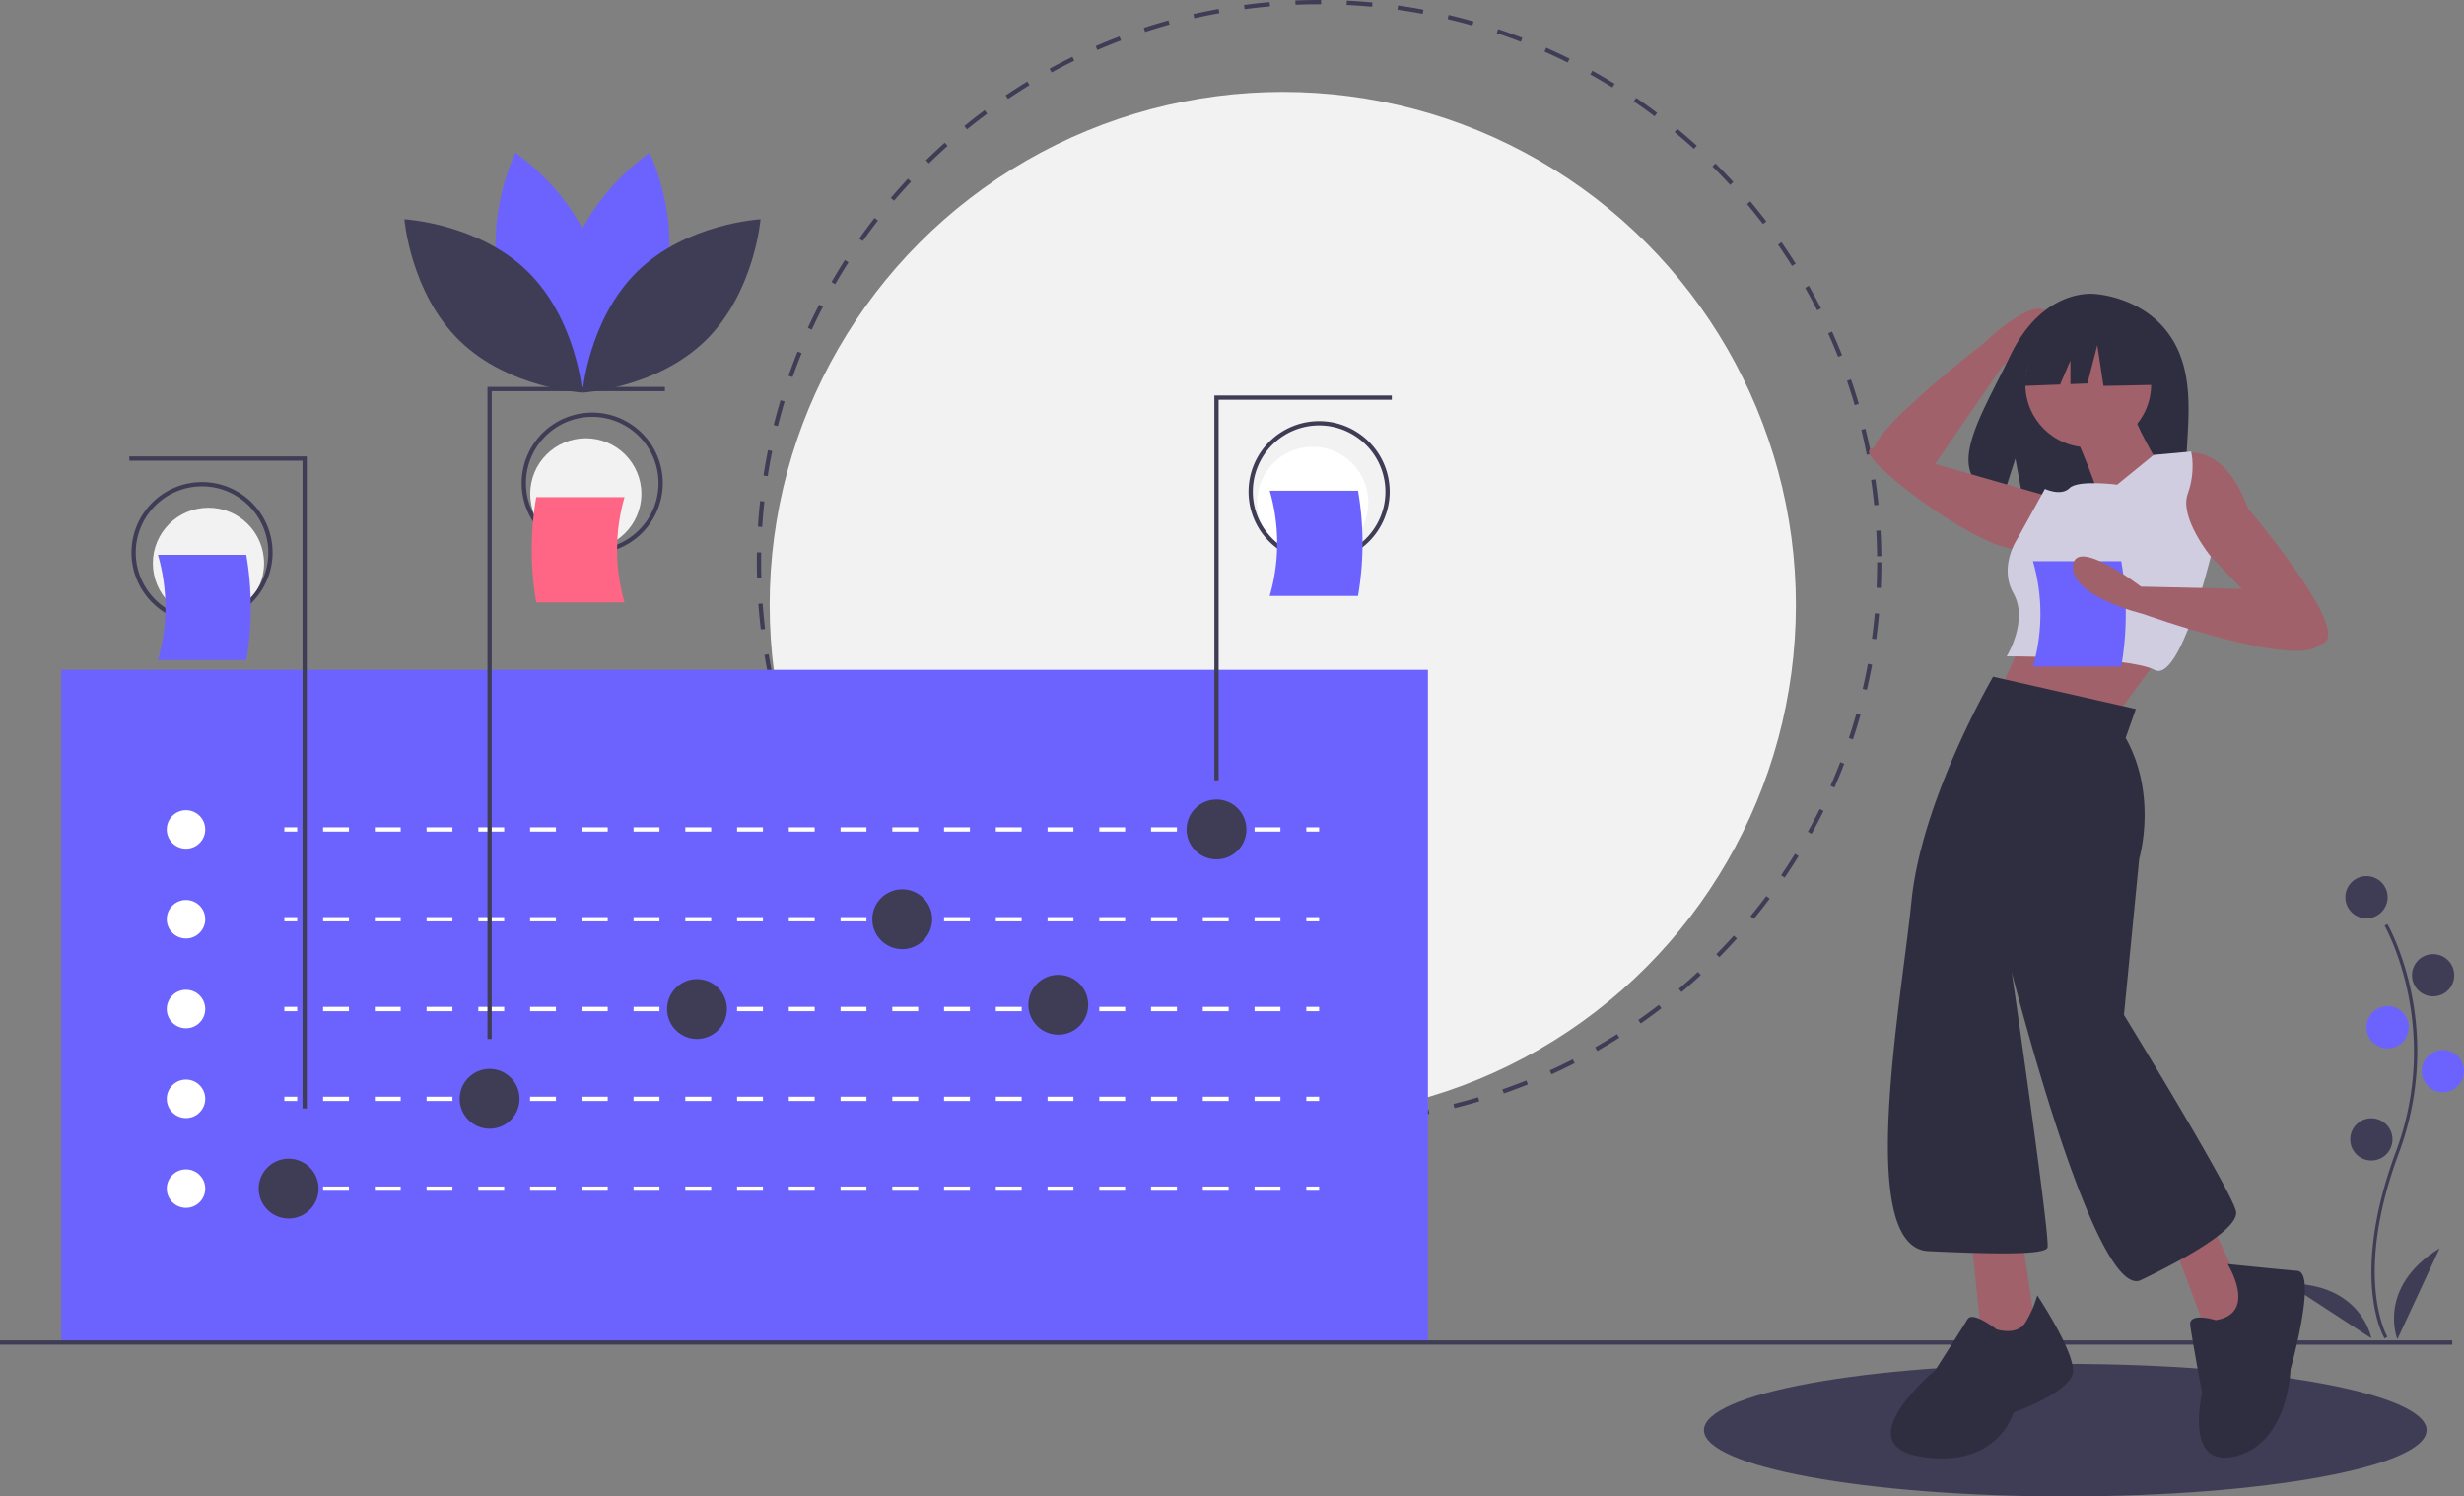 <svg data-name="Layer 1" xmlns="http://www.w3.org/2000/svg" width="1152.495" height="700"><rect width="100%" height="100%" fill="#808080" stroke="none"/><ellipse cx="966" cy="669" rx="169" ry="31" fill="#3f3d56"/><circle cx="600" cy="283" r="240" fill="#f2f2f2"/><path d="M617 526c-2.774 0-5.577-.044-8.328-.13l.062-1.998c3.95.123 7.982.157 11.95.103l.028 2Q618.859 526 617 526zm15.745-.464l-.117-1.996c3.956-.233 7.963-.561 11.91-.975l.208 1.989c-3.976.417-8.014.748-12 .982zm-36.096-.311c-3.989-.306-8.02-.706-11.982-1.193l.244-1.984c3.932.481 7.932.88 11.89 1.182zm60.04-2.2l-.3-1.976c3.93-.597 7.891-1.29 11.77-2.06l.389 1.961a265.177 265.177 0 01-11.86 2.075zm-83.936-.731a263.656 263.656 0 01-11.823-2.283l.424-1.955c3.875.841 7.822 1.603 11.733 2.265zm107.549-3.962l-.48-1.941a261.869 261.869 0 0011.532-3.134l.568 1.918a263.11 263.11 0 01-11.62 3.157zm-131.076-1.146a260.895 260.895 0 01-11.563-3.364l.603-1.906a258.77 258.77 0 0011.473 3.336zm154.158-5.702l-.656-1.888a260.518 260.518 0 0011.194-4.184l.742 1.858a262.164 262.164 0 01-11.28 4.214zm-177.146-1.566a260.897 260.897 0 01-11.227-4.426l.776-1.844a259.472 259.472 0 0011.142 4.393zm199.475-7.368l-.828-1.82a260.025 260.025 0 0010.742-5.184l.91 1.781a262.779 262.779 0 01-10.824 5.223zm-221.71-1.994a262.855 262.855 0 01-10.766-5.438l.942-1.763a261.984 261.984 0 0010.684 5.396zm243.108-8.945l-.99-1.736a263.482 263.482 0 0010.23-6.148l1.068 1.69a262.447 262.447 0 01-10.308 6.194zm-264.376-2.418a264.39 264.39 0 01-10.216-6.399l1.1-1.67a261.53 261.53 0 0010.139 6.35zm284.7-10.44l-1.145-1.638a263.933 263.933 0 009.63-7.06l1.22 1.586a263.934 263.934 0 01-9.705 7.113zm-304.826-2.815a265.582 265.582 0 01-9.585-7.302l1.248-1.563a263.434 263.434 0 009.512 7.245zm323.903-11.846l-1.29-1.53a264.597 264.597 0 008.954-7.91l1.357 1.47a265.678 265.678 0 01-9.021 7.97zm-342.728-3.186a264.466 264.466 0 01-8.877-8.14l1.384-1.443a262.973 262.973 0 008.81 8.08zm360.4-13.16l-1.423-1.405c2.79-2.827 5.55-5.753 8.201-8.695l1.486 1.337a265.747 265.747 0 01-8.263 8.762zm-377.772-3.513a266.276 266.276 0 01-8.097-8.91l1.51-1.31a262.76 262.76 0 008.036 8.841zm393.893-14.38l-1.545-1.269a263.006 263.006 0 007.378-9.41l1.601 1.198a263.061 263.061 0 01-7.434 9.482zm-409.671-3.796a264.06 264.06 0 01-7.25-9.605l1.623-1.168a263.746 263.746 0 007.195 9.532zm424.1-15.497l-1.655-1.123a260.986 260.986 0 006.492-10.048l1.705 1.047a265.328 265.328 0 01-6.543 10.124zm-438.152-4.03a265.457 265.457 0 01-6.34-10.22l1.723-1.015a263.25 263.25 0 006.292 10.142zm450.767-16.51l-1.75-.967a262.066 262.066 0 005.546-10.607l1.793.887a263.573 263.573 0 01-5.59 10.687zm-462.971-4.206a263.177 263.177 0 01-5.376-10.75l1.809-.853c1.689 3.58 3.483 7.17 5.334 10.668zm473.651-17.416l-1.832-.802a260.771 260.771 0 004.55-11.078l1.866.716a262.942 262.942 0 01-4.584 11.164zm-483.902-4.315a262.336 262.336 0 01-4.364-11.19l1.88-.684a260.224 260.224 0 004.33 11.104zm492.55-18.216l-1.898-.629a258.877 258.877 0 003.5-11.426l1.926.541a262.408 262.408 0 01-3.527 11.514zm-500.766-4.383a262.773 262.773 0 01-3.324-11.574l1.935-.508a260.86 260.86 0 003.298 11.487zm507.285-18.795l-1.948-.453a260.306 260.306 0 002.434-11.698l1.966.361a261.605 261.605 0 01-2.452 11.79zm-513.394-4.494a263.184 263.184 0 01-2.243-11.83l1.973-.328c.65 3.915 1.399 7.864 2.226 11.74zm517.753-19.183l-1.983-.272c.538-3.917.992-7.91 1.35-11.872l1.993.18c-.361 3.992-.82 8.016-1.36 11.964zm-521.694-4.567a266.03 266.03 0 01-1.152-11.984l1.996-.147c.29 3.964.674 7.965 1.142 11.895zm523.869-19.409l-1.998-.09c.177-3.963.268-7.982.268-11.946h2c0 3.994-.09 8.044-.27 12.036zm-525.626-4.601A270.104 270.104 0 01354 263q0-2.309.04-4.608l2 .035Q356 260.709 356 263c0 2.462.035 4.945.103 7.38zm523.881-10.225a266.477 266.477 0 00-.393-11.946l1.996-.112c.222 3.993.355 8.042.397 12.037zm-521.47-13.723l-1.997-.125c.25-3.996.594-8.032 1.024-11.997l1.988.216c-.426 3.934-.768 7.94-1.016 11.906zm520.141-10.135c-.4-3.943-.896-7.932-1.476-11.858l1.978-.292a266.36 266.36 0 011.489 11.948zm-517.57-13.618l-1.976-.306a262.485 262.485 0 012.117-11.854l1.96.397a260.7 260.7 0 00-2.1 11.763zm514.075-10.016a262.67 262.67 0 00-2.558-11.672l1.943-.473c.942 3.873 1.81 7.83 2.578 11.761zm-509.337-13.401l-1.94-.486c.972-3.874 2.047-7.78 3.198-11.61l1.915.575a261.078 261.078 0 00-3.173 11.52zm503.685-9.814a260.224 260.224 0 00-3.622-11.386l1.89-.65a261.585 261.585 0 013.652 11.474zm-496.8-13.1l-1.887-.663a262.11 262.11 0 014.265-11.29l1.855.75a259.553 259.553 0 00-4.233 11.203zm489.033-9.494a262.4 262.4 0 00-4.644-10.98l1.824-.821a263.712 263.712 0 014.68 11.063zm-480.056-12.703l-1.818-.835a263.154 263.154 0 015.284-10.842l1.778.917a260.73 260.73 0 00-5.244 10.76zm470.268-9.036a261.672 261.672 0 00-5.637-10.514l1.74-.986a262.916 262.916 0 015.68 10.596zm-459.291-12.23l-1.734-.997c1.995-3.464 4.1-6.932 6.254-10.306l1.686 1.076a262.138 262.138 0 00-6.206 10.228zm447.541-8.534a263.887 263.887 0 00-6.577-9.962l1.643-1.14a264.794 264.794 0 016.627 10.038zm-434.668-11.624l-1.635-1.152c2.306-3.27 4.716-6.53 7.166-9.688l1.58 1.226a263.364 263.364 0 00-7.111 9.614zM824.6 104.79a263.191 263.191 0 00-7.462-9.327l1.533-1.285c2.56 3.056 5.09 6.218 7.518 9.398zM418.189 93.891l-1.522-1.297a265.874 265.874 0 018.015-8.99l1.462 1.364a264.987 264.987 0 00-7.955 8.923zm391.07-7.408a263.892 263.892 0 00-8.282-8.614l1.41-1.419a266.889 266.889 0 018.344 8.68zM434.494 76.419l-1.399-1.43c2.86-2.798 5.82-5.564 8.796-8.22l1.332 1.491a262.793 262.793 0 00-8.73 8.159zm357.818-6.78a264.071 264.071 0 00-9.036-7.828l1.276-1.54a266.507 266.507 0 019.103 7.887zm-340-9.132l-1.263-1.55a265.356 265.356 0 019.502-7.385l1.192 1.607a263.43 263.43 0 00-9.431 7.328zM773.894 54.4a264.576 264.576 0 00-9.715-6.976l1.129-1.65a265.444 265.444 0 019.789 7.029zm-302.4-8.11l-1.116-1.66a264.447 264.447 0 0110.13-6.484l1.04 1.71a263.38 263.38 0 00-10.054 6.434zm282.66-5.391c-3.38-2.092-6.851-4.131-10.316-6.062l.973-1.747c3.492 1.946 6.989 4 10.395 6.108zm-262.272-7.01l-.96-1.755a264.285 264.285 0 0110.674-5.528l.879 1.797a261.628 261.628 0 00-10.593 5.486zm241.37-4.634a261.335 261.335 0 00-10.835-5.091l.809-1.83a262.988 262.988 0 0110.918 5.13zM513.304 23.41l-.795-1.835a262.674 262.674 0 0111.128-4.523l.71 1.87a260.307 260.307 0 00-11.043 4.488zm198.051-3.835a260.277 260.277 0 00-11.265-4.072l.637-1.896c3.8 1.276 7.62 2.656 11.351 4.104zM535.612 14.94l-.623-1.9c3.801-1.246 7.679-2.42 11.526-3.486l.534 1.926a259.575 259.575 0 00-11.437 3.46zm153.064-2.973a259.998 259.998 0 00-11.564-3.01l.46-1.946c3.888.916 7.808 1.937 11.653 3.032zM558.634 8.55l-.445-1.95c3.896-.89 7.866-1.7 11.797-2.41l.355 1.968a260.68 260.68 0 00-11.707 2.392zm106.788-2.067A260.703 260.703 0 00653.63 4.55l.277-1.98a263.44 263.44 0 0111.883 1.948zm-83.276-2.176l-.264-1.982c3.959-.529 7.985-.973 11.967-1.32l.173 1.993c-3.95.344-7.946.785-11.876 1.31zm59.617-1.147c-3.94-.371-7.95-.658-11.92-.85l.098-1.998c4 .194 8.04.482 12.01.856zm-35.815-.93l-.084-1.998C609.54.08 613.286.001 617 0l.905.002-.006 2L617 2c-3.686.001-7.404.079-11.052.23z" fill="#3f3d56"/><path d="M310.567 133.493c-8.382 30.985-37.093 50.176-37.093 50.176s-15.12-31.048-6.738-62.033 37.093-50.176 37.093-50.176 15.12 31.047 6.738 62.033z" fill="#6c63ff"/><path d="M234.313 133.493c8.382 30.985 37.093 50.176 37.093 50.176s15.12-31.048 6.738-62.033-37.093-50.176-37.093-50.176-15.12 31.047-6.738 62.033z" fill="#6c63ff"/><path d="M246.63 126.834c23 22.39 25.81 56.81 25.81 56.81s-34.482-1.883-57.483-24.274-25.81-56.81-25.81-56.81 34.482 1.883 57.483 24.274zM298.25 126.834c-23 22.39-25.81 56.81-25.81 56.81s34.482-1.883 57.483-24.274 25.81-56.81 25.81-56.81-34.482 1.883-57.483 24.274z" fill="#3f3d56"/><path fill="#6c63ff" d="M28.614 313.325h639.289v314.241H28.614z"/><path fill="#fff" d="M133 387h6v2h-6zM598.897 389h-12.102v-2h12.102zm-24.205 0H562.59v-2h12.102zm-24.205 0h-12.102v-2h12.102zm-24.205 0H514.18v-2h12.102zm-24.205 0h-12.102v-2h12.102zm-24.205 0h-12.103v-2h12.103zm-24.205 0h-12.103v-2h12.102zm-24.206 0H417.36v-2h12.102zm-24.205 0h-12.102v-2h12.102zm-24.205 0H368.95v-2h12.102zm-24.205 0h-12.102v-2h12.102zm-24.205 0H320.54v-2h12.102zm-24.205 0h-12.103v-2h12.103zm-24.205 0h-12.103v-2h12.103zm-24.206 0h-12.102v-2h12.102zm-24.205 0h-12.102v-2h12.102zm-24.205 0h-12.102v-2h12.102zm-24.205 0h-12.102v-2h12.102zm-24.205 0h-12.102v-2h12.102zM611 387h6v2h-6zM133 429h6v2h-6zM598.897 431h-12.102v-2h12.102zm-24.205 0H562.59v-2h12.102zm-24.205 0h-12.102v-2h12.102zm-24.205 0H514.18v-2h12.102zm-24.205 0h-12.102v-2h12.102zm-24.205 0h-12.103v-2h12.103zm-24.205 0h-12.103v-2h12.102zm-24.206 0H417.36v-2h12.102zm-24.205 0h-12.102v-2h12.102zm-24.205 0H368.95v-2h12.102zm-24.205 0h-12.102v-2h12.102zm-24.205 0H320.54v-2h12.102zm-24.205 0h-12.103v-2h12.103zm-24.205 0h-12.103v-2h12.103zm-24.206 0h-12.102v-2h12.102zm-24.205 0h-12.102v-2h12.102zm-24.205 0h-12.102v-2h12.102zm-24.205 0h-12.102v-2h12.102zm-24.205 0h-12.102v-2h12.102zM611 429h6v2h-6zM133 471h6v2h-6zM598.897 473h-12.102v-2h12.102zm-24.205 0H562.59v-2h12.102zm-24.205 0h-12.102v-2h12.102zm-24.205 0H514.18v-2h12.102zm-24.205 0h-12.102v-2h12.102zm-24.205 0h-12.103v-2h12.103zm-24.205 0h-12.103v-2h12.102zm-24.206 0H417.36v-2h12.102zm-24.205 0h-12.102v-2h12.102zm-24.205 0H368.95v-2h12.102zm-24.205 0h-12.102v-2h12.102zm-24.205 0H320.54v-2h12.102zm-24.205 0h-12.103v-2h12.103zm-24.205 0h-12.103v-2h12.103zm-24.206 0h-12.102v-2h12.102zm-24.205 0h-12.102v-2h12.102zm-24.205 0h-12.102v-2h12.102zm-24.205 0h-12.102v-2h12.102zm-24.205 0h-12.102v-2h12.102zM611 471h6v2h-6zM133 513h6v2h-6zM598.897 515h-12.102v-2h12.102zm-24.205 0H562.59v-2h12.102zm-24.205 0h-12.102v-2h12.102zm-24.205 0H514.18v-2h12.102zm-24.205 0h-12.102v-2h12.102zm-24.205 0h-12.103v-2h12.103zm-24.205 0h-12.103v-2h12.102zm-24.206 0H417.36v-2h12.102zm-24.205 0h-12.102v-2h12.102zm-24.205 0H368.95v-2h12.102zm-24.205 0h-12.102v-2h12.102zm-24.205 0H320.54v-2h12.102zm-24.205 0h-12.103v-2h12.103zm-24.205 0h-12.103v-2h12.103zm-24.206 0h-12.102v-2h12.102zm-24.205 0h-12.102v-2h12.102zm-24.205 0h-12.102v-2h12.102zm-24.205 0h-12.102v-2h12.102zm-24.205 0h-12.102v-2h12.102zM611 513h6v2h-6zM133 555h6v2h-6zM598.897 557h-12.102v-2h12.102zm-24.205 0H562.59v-2h12.102zm-24.205 0h-12.102v-2h12.102zm-24.205 0H514.18v-2h12.102zm-24.205 0h-12.102v-2h12.102zm-24.205 0h-12.103v-2h12.103zm-24.205 0h-12.103v-2h12.102zm-24.206 0H417.36v-2h12.102zm-24.205 0h-12.102v-2h12.102zm-24.205 0H368.95v-2h12.102zm-24.205 0h-12.102v-2h12.102zm-24.205 0H320.54v-2h12.102zm-24.205 0h-12.103v-2h12.103zm-24.205 0h-12.103v-2h12.103zm-24.206 0h-12.102v-2h12.102zm-24.205 0h-12.102v-2h12.102zm-24.205 0h-12.102v-2h12.102zm-24.205 0h-12.102v-2h12.102zm-24.205 0h-12.102v-2h12.102zM611 555h6v2h-6z"/><circle cx="135" cy="556" r="14" fill="#3f3d56"/><circle cx="229" cy="514" r="14" fill="#3f3d56"/><circle cx="326" cy="472" r="14" fill="#3f3d56"/><circle cx="422" cy="430" r="14" fill="#3f3d56"/><circle cx="495" cy="470" r="14" fill="#3f3d56"/><circle cx="569" cy="388" r="14" fill="#3f3d56"/><circle cx="87" cy="388" r="9" fill="#fff"/><circle cx="87" cy="430" r="9" fill="#fff"/><circle cx="87" cy="472" r="9" fill="#fff"/><circle cx="87" cy="514" r="9" fill="#fff"/><circle cx="87" cy="556" r="9" fill="#fff"/><path fill="#3f3d56" d="M570 365h-2V185h83v2h-81v178z"/><circle cx="614" cy="235" r="26" fill="#fff"/><path d="M617 263a33 33 0 1133-33 33.037 33.037 0 01-33 33zm0-64a31 31 0 1031 31 31.035 31.035 0 00-31-31zM230 486h-2V181h83v2h-81v303z" fill="#3f3d56"/><circle cx="274" cy="231" r="26" fill="#f2f2f2"/><path d="M277 259a33 33 0 1133-33 33.037 33.037 0 01-33 33zm0-64a31 31 0 1031 31 31.035 31.035 0 00-31-31zM143.5 518.5h-2v-303h-81v-2h83v305z" fill="#3f3d56"/><circle cx="97.5" cy="263.5" r="26" fill="#f2f2f2"/><path d="M94.5 291.5a33 33 0 1133-33 33.037 33.037 0 01-33 33zm0-64a31 31 0 1031 31 31.035 31.035 0 00-31-31zM0 627h1147v2H0z" fill="#3f3d56"/><path d="M292.121 281.803h-41.304a144.462 144.462 0 010-49.246h41.304a88.612 88.612 0 000 49.246z" fill="#ff6584"/><path d="M73.879 308.781h41.304a144.462 144.462 0 000-49.247H73.879a88.611 88.611 0 010 49.247zM593.879 278.781h41.304a144.462 144.462 0 000-49.247h-41.304a88.611 88.611 0 010 49.247z" fill="#6c63ff"/><path d="M1115.357 626.12c-.174-.285-4.288-7.154-5.714-21.416-1.308-13.085-.467-35.14 10.971-65.906 21.67-58.284-4.993-105.31-5.266-105.78l1.316-.762c.069.119 6.949 12.108 11.013 31.2a136.119 136.119 0 01-5.637 75.872c-21.633 58.184-5.55 85.728-5.385 86z" fill="#3f3d56"/><circle cx="1106.884" cy="419.714" r="9.882" fill="#3f3d56"/><circle cx="1138.051" cy="456.203" r="9.882" fill="#3f3d56"/><circle cx="1116.766" cy="480.529" r="9.882" fill="#6c63ff"/><circle cx="1142.612" cy="501.054" r="9.882" fill="#6c63ff"/><circle cx="1109.164" cy="532.981" r="9.882" fill="#3f3d56"/><path d="M1121.327 626.484s-9.882-24.326 19.765-42.57zM1109.173 626.042s-4.497-25.868-39.307-25.647z" fill="#3f3d56"/><path d="M904.488 217.906l31.894-46.306s27.773-22.269 19.813-26.605-28.8 15.992-28.8 15.992-60.125 46.094-50.21 52.527 27.303 4.392 27.303 4.392z" fill="#a0616a"/><path d="M1016.508 159.445c-12.412-20.973-36.969-21.95-36.969-21.95s-23.929-3.06-39.28 28.882c-14.307 29.772-34.054 58.518-3.178 65.488l5.577-17.358 3.454 18.65a120.807 120.807 0 0013.21.226c33.065-1.068 64.554.312 63.54-11.553-1.348-15.773 5.59-42.205-6.354-62.385z" fill="#2f2e41"/><path d="M950.513 288.725l-15.9 36.57 55.65 8.746s26.235-35.776 28.62-38.16z" fill="#a0616a"/><circle cx="976.748" cy="179.809" r="29.415" fill="#a0616a"/><path d="M969.593 201.274s13.515 30.21 11.925 33.39 28.62-16.695 28.62-16.695-12.72-21.465-11.925-24.645zM1014.113 213.994s23.85-13.515 37.366 23.85c0 0 44.52 52.471 36.57 62.011s-38.16-23.055-38.16-23.055l-19.08-19.875s-27.03-7.155-24.646-22.26 7.95-20.67 7.95-20.67zM958.463 232.28l-55.65-15.9s-29.416-11.926-28.621-4.77 54.06 47.7 71.55 45.315 12.72-24.645 12.72-24.645z" fill="#a0616a"/><path d="M990.263 226.715s-18.285-2.385-22.26 1.59-11.528.397-11.528.397l-12.72 23.055s-9.142 13.118-1.987 25.838-3.18 29.415-3.18 29.415 57.24 0 69.165 6.36 26.298-53.067 26.298-53.067-14.77-18.086-10.795-29.216 1.59-19.875 1.59-19.875l-17.49 1.59z" fill="#d0cde1"/><path fill="#a0616a" d="M921.892 578.109l6.36 61.215 24.646-12.72-7.95-53.266-23.056 4.771zM1014.908 577.314l20.696 55.34 19.875-14.31-24.67-53.751-15.901 12.721z"/><path d="M952.898 605.934a49.65 49.65 0 01-5.565 12.72c-3.975 6.36-13.515 3.18-13.515 3.18s-11.13-8.745-13.516-4.77-15.105 23.85-15.105 23.85-42.135 34.98-6.36 40.546 42.93-20.67 42.93-20.67 27.03-9.54 27.826-19.08-16.695-35.776-16.695-35.776zM1036.374 617.524s-12.72-3.975-11.925 2.385 5.565 31.8 5.565 31.8-8.746 35.776 15.9 29.416 25.44-40.546 25.44-40.546 12.72-45.315 3.18-46.11-32.595-3.18-32.595-3.18 14.31 23.055-5.565 26.235zM1011.021 157.423l-24.261-12.708-33.503 5.199-6.932 30.615 17.255-.664 4.82-11.247v11.062l7.962-.306 4.621-17.907 2.889 19.062 28.304-.578-1.155-22.528zM999.008 331.656l-66.78-15.105s-33.39 57.24-38.16 104.94-26.236 162.183 7.95 163.773 54.06 1.59 55.65-1.59-16.695-128.792-16.695-128.792 38.955 154.232 60.42 143.897 45.316-23.85 44.52-31.8-52.47-92.222-52.47-92.222l7.155-73.14s8.745-29.416-6.36-56.446z" fill="#2f2e41"/><path d="M950.879 311.781h41.304a144.462 144.462 0 000-49.247h-41.304a88.611 88.611 0 010 49.247z" fill="#6c63ff"/><path d="M1071.354 276.005l-69.96-1.59s-31.006-23.85-31.801-9.54 32.595 22.26 32.595 22.26 71.783 25.759 82.797 14.47z" fill="#a0616a"/></svg>